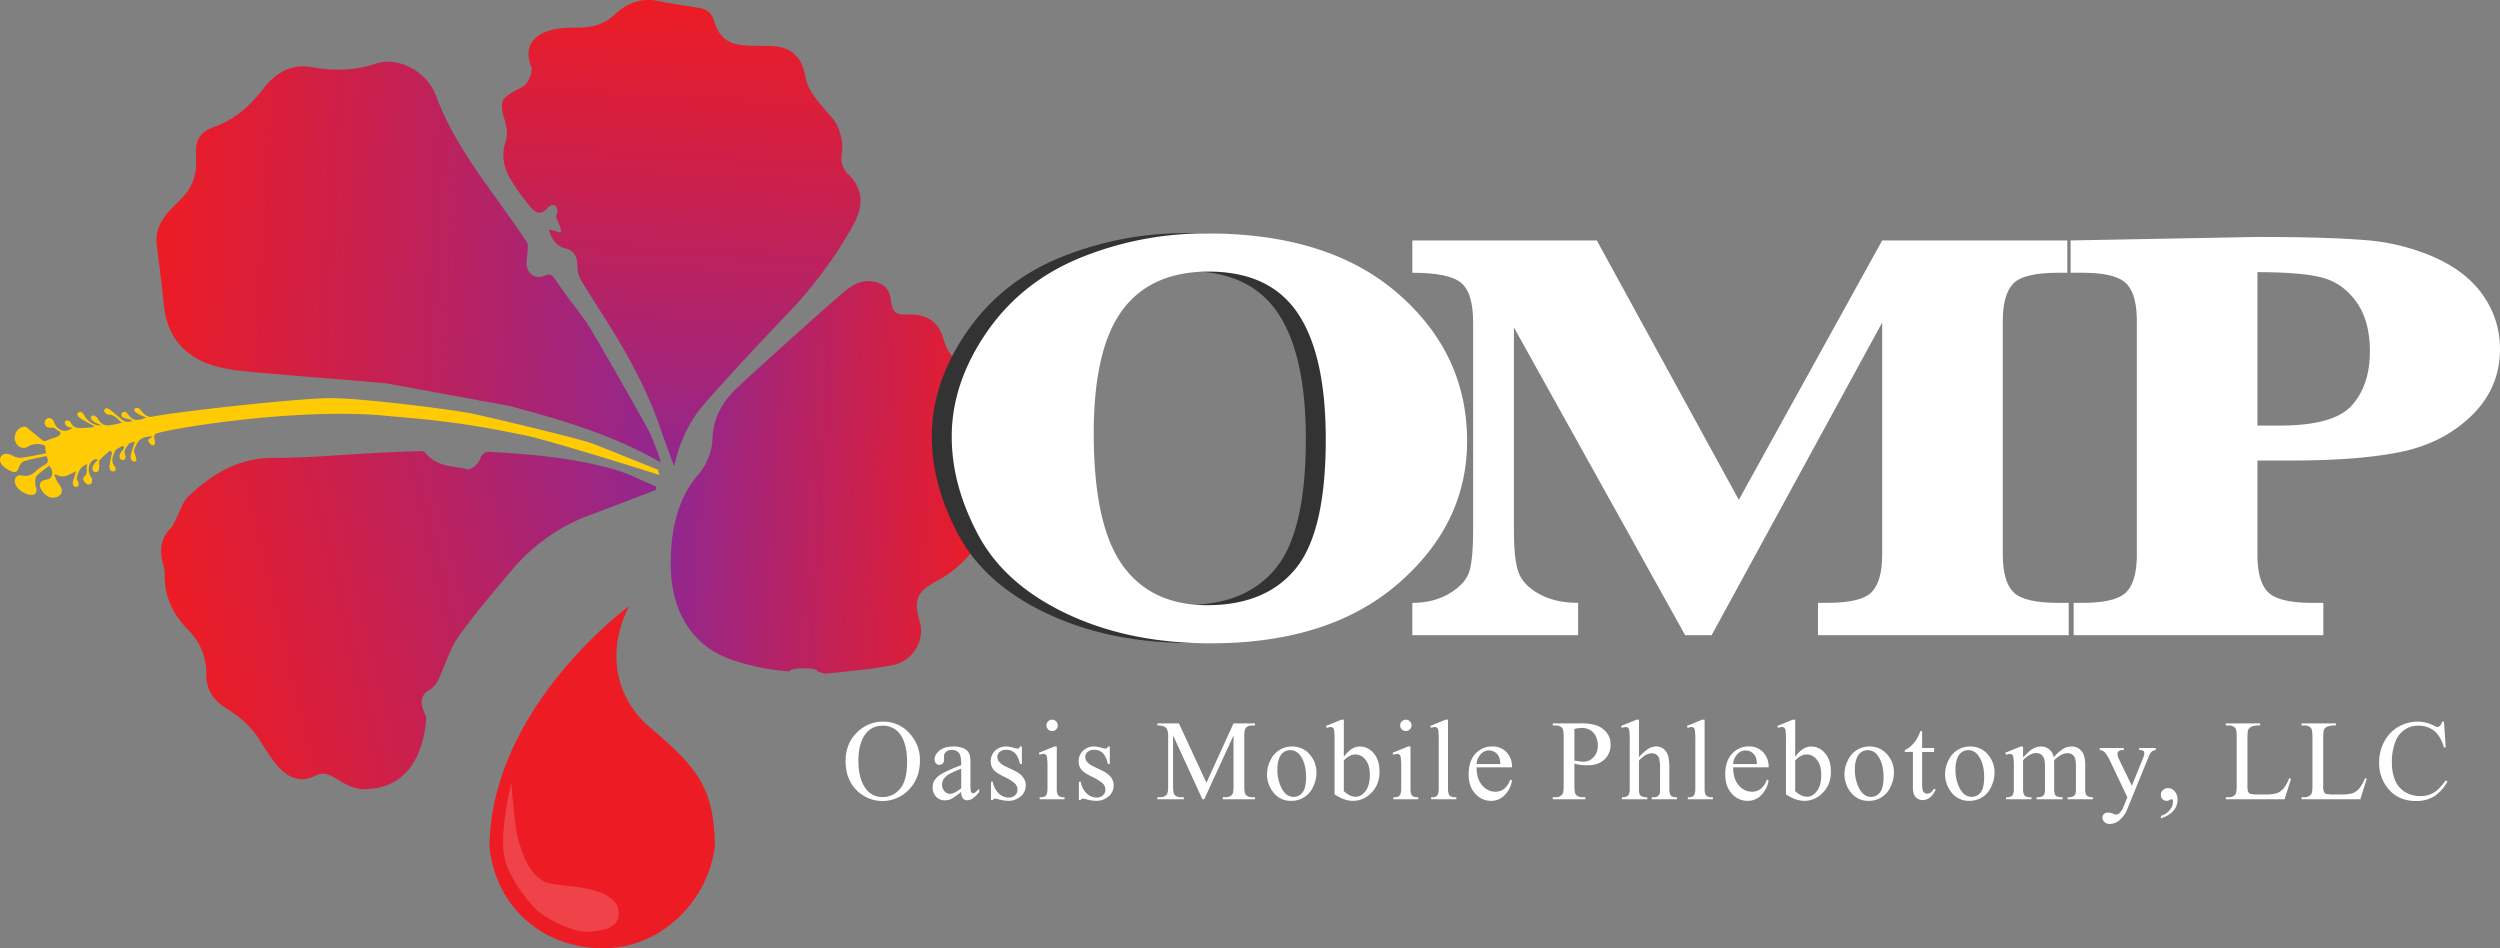 <svg id="Layer_1" data-name="Layer 1" xmlns="http://www.w3.org/2000/svg" xmlns:xlink="http://www.w3.org/1999/xlink" viewBox="0 0 1532.04 581.125">
  <rect x="0" y="0" width="1532.04" height="581.125" fill="#808080" stroke="none"/>
  <defs>
    <style>
      .cls-1, .cls-8 {
        fill: #fff;
      }

      .cls-2 {
        fill: url(#linear-gradient);
      }

      .cls-3 {
        fill: url(#linear-gradient-2);
      }

      .cls-4 {
        fill: url(#linear-gradient-3);
      }

      .cls-5 {
        fill: url(#linear-gradient-4);
      }

      .cls-6 {
        fill: #ffcb05;
      }

      .cls-7 {
        fill: #ed1c24;
      }

      .cls-8 {
        opacity: 0.17;
      }

      .cls-9 {
        fill: #333;
      }
    </style>
    <linearGradient id="linear-gradient" x1="139.293" y1="26.376" x2="456.015" y2="26.376" gradientTransform="translate(-41.625 112.431) rotate(3.426)" gradientUnits="userSpaceOnUse">
      <stop offset="0" stop-color="#ed1c24"/>
      <stop offset="0.594" stop-color="#b82262"/>
      <stop offset="1" stop-color="#92278f"/>
    </linearGradient>
    <linearGradient id="linear-gradient-2" x1="457.136" y1="-138.514" x2="457.136" y2="145.858" xlink:href="#linear-gradient"/>
    <linearGradient id="linear-gradient-3" x1="-100.984" y1="346.406" x2="224.903" y2="346.406" gradientTransform="matrix(0.964, -0.019, 0.257, 1.067, 115.257, 11.116)" xlink:href="#linear-gradient"/>
    <linearGradient id="linear-gradient-4" x1="465.495" y1="146.249" x2="658.718" y2="146.249" gradientTransform="translate(-41.625 112.431) rotate(3.426)" gradientUnits="userSpaceOnUse">
      <stop offset="0" stop-color="#92278f"/>
      <stop offset="0.406" stop-color="#b82262"/>
      <stop offset="1" stop-color="#ed1c24"/>
    </linearGradient>
  </defs>
  <title>white footer logo</title>
  <path class="cls-1" d="M296.845,211.517c5.044,10.168,7.16,11.589,13.4,9.327Z" transform="translate(0)"/>
  <path class="cls-2" d="M237.248,235.014c-25.534-2.462-51.145-4.132-76.69-6.5-10.15-.94-20.6-1.616-30.224-4.616-17.793-5.545-28.116-18.146-29.948-37.23-1.159-12.074-2.765-24.107-4.305-36.141-1.142-8.923,2.483-15.926,8.436-22.078,2.728-2.819,5.6-5.508,8.231-8.412,5.983-6.6,7.9-14.494,7.391-23.235-.623-10.806,1.678-15.61,11.5-19.183,12.724-4.628,21.953-13.037,29.92-23.478,7.431-9.738,17.066-15.258,29.65-12.95,13.3,2.44,26.292,2.138,39.153-2.224,13.455-4.564,31.361,4.745,36.8,19.594,8.5,23.2,22.732,43.38,37.16,63.3,6.364,8.785,12.62,17.655,18.648,26.671.905,1.354.415,3.727.355,5.621-.1,3.112-1.088,6.383-.42,9.292,1.2,5.219,5.99,7.663,10.891,5.513,3.7-1.622,5.015.054,6.686,2.642,2.234,3.459,4.713,6.762,7.132,10.1,4.829,6.664,10.251,12.973,14.426,20.022,11.826,19.964,23.253,40.167,34.588,60.415,2.639,4.715,4.331,9.966,6.377,15,.666,1.64,1.072,3.386,1.963,6.265-30.14-17.261-61.572-26.3-92.8-34.634" transform="translate(0)"/>
  <path class="cls-3" d="M413.14,285.775c-2.793-7.647-5.347-14.177-7.572-20.816-7.371-22-17.934-42.457-30.026-62.161-6.463-10.533-13.343-20.813-19.663-31.428a18.465,18.465,0,0,1-2.032-8.868c-.075-5.326-2.24-8.954-7-10.155-5.372-1.356-8.457-4.583-10.533-11.733a55.509,55.509,0,0,1,5.864,1.6c3.306,1.318.761-4.256-1.107-8.347-.568-1.244.647-3.2.508-4.778-.1-1.2-.806-2.951-1.706-3.318a4.047,4.047,0,0,0-3.642,1c-3.642,4.281-6.682,4.968-10.533.755A126.1,126.1,0,0,1,314.679,112.7c-5.432-8.057-8.134-16.4-4.659-26.433,1.367-3.946.282-9.2-.959-13.5-2.956-10.221-2.312-12.335,7.22-17.452,2.446-1.313,5.449-2.6,6.756-4.769,1.68-2.787,3.5-7.072,2.5-9.632-6.12-15.653,5.785-22.381,18.638-23.652a97.255,97.255,0,0,1,10.057-.3c8.56.044,16.275-2.21,22.635-8.17,7.747-7.26,16.558-10.348,27.25-8.04,7.992,1.726,16.157,2.63,24.213,4.082,4.259.767,7.645,2.737,9.028,7.354,3.242,10.819,8.467,14.954,19.955,15.7,5.386.348,10.81.078,16.2.35,11.679.587,18.087,7.326,19.967,18.37,1.445,8.488,6.873,14.322,12,20.507,2.856,3.443,6.352,6.727,7.973,10.725,1.87,4.614,3.353,10.174,2.526,14.889-1.005,5.736.008,10.392,3.7,13.909,10.393,9.905,9.022,20.954,2.973,31.739A266.809,266.809,0,0,1,482.4,192.484c-17.012,17.768-33.781,35.788-50.093,54.2C422.75,257.47,416.508,270.34,413.14,285.775Z" transform="translate(0)"/>
  <path class="cls-4" d="M401.841,300.319c-13.317,5.062-26.572,10.247-39.966,15.156-19.874,7.283-36.235,19.347-49.581,35.481-10.777,13.028-21.9,25.775-31.668,39.72-5.29,7.55-7.919,17.46-12.093,26.057a14.951,14.951,0,0,1-5.62,6.272c-4.508,2.649-5.76,6.667-3.139,13.052.625,1.522,1.533,3.284,1.421,4.629-2.008,24.1-13.206,43.332-39.125,42.9-4.759-.079-10.584-2.968-15.357-6-4.814-3.063-8.472-4.68-12.923-2.442-10.236,5.148-18.658,1.813-27.141-10.16-2.25-3.176-4.5-6.384-6.458-9.719-5.459-9.293-12.916-15.951-21.63-21.267-7.9-4.819-12.277-11.762-12.119-20.534.187-10.419-3.46-19.76-11.617-28.037-9.641-9.783-14.009-20.813-13.874-33.062a22.6,22.6,0,0,0-.951-6.478c-2.842-9.661-.826-16.883,4.855-22.47a15.922,15.922,0,0,0,2.307-3.923c2.838-5.3,4.574-11.874,8.678-15.694,14.132-13.153,29.965-23.256,51.908-23.2,20.729.051,41.009-1.922,61.5-2.957,9.433-.477,18.892-.86,28.355-1.224.837-.032,2.166.074,2.633.652,7.65,9.452,17.1,8.2,25.67,10.436,2.822.738,6.983-2.83,8.162-5.924,1.4-3.664,2.837-4.9,6.82-4.654,25.024,1.525,50.116,3.525,75.668,10.784,8.551,2.429,17.048,6.918,25.569,10.465Z" transform="translate(0)"/>
  <path class="cls-5" d="M500.744,411.425c.672-2.676-16.8-2.434-16.872.017a134.58,134.58,0,0,1-36.467-7.508c-24.528-8.776-35.543-30.842-36.3-54.7-.474-15.005,1.259-29.866,7.395-43.744a60.461,60.461,0,0,1,9.293-14.511,36.614,36.614,0,0,0,8.868-22.936c.557-12.764,6.8-22.769,15.717-31q30.867-28.487,62.474-56.165c5.5-4.812,11.679-9.732,20.024-8.392,6.909,1.109,10.1,4.5,11.06,11.354,1.074,7.686,2.857,9.182,10.634,8.918,10.94-.371,18.6,4.19,21.547,14.814,2.765,9.97,8.418,15.521,18.26,18.284,8.4,2.359,10.534,7.7,7.814,16.09-1.031,3.183-3.12,6.208-3.373,9.413-.338,4.267-.408,9.123,1.309,12.85,2.583,5.607,3.792,10.757,1.674,16.633-1.076,2.986-2.373,6.094-2.472,9.182-.138,4.325-.577,9.473,1.451,12.874,5.639,9.46,3.5,17.9-1.351,26.386A67.527,67.527,0,0,1,574.693,355.7c-11.36,6.188-15.539,10.4-11.063,25.257,3.385,11.24-4.255,24.236-16.341,26.618-13.307,2.622-26.932,3.669-40.442,5.187C504.985,412.973,502.984,411.949,500.744,411.425Zm81.6-190.73" transform="translate(0)"/>
  <path class="cls-6" d="M61.945,260.477a26.892,26.892,0,0,1-3.454-1.464,7.218,7.218,0,0,1-2.593-2.24,1.366,1.366,0,0,1,1.075-2.1c1.588-.236,2.457,1.2,3.043,2.121,1.858,2.906,4.006,4.25,7.046,3.823a50.9,50.9,0,0,0,7.7-1.6c-2.59-1.9-4.442-4.9-8.047-4.826a3.538,3.538,0,0,1-2.74-1.968,1.591,1.591,0,0,1,.944-2.064,4.527,4.527,0,0,1,2.778,1.117c2.841,2.212,5.469,4.774,8.429,6.748,1.136.758,2.949.292,4.453.384l-.154-1.269A14.278,14.278,0,0,1,78,256.685c-1.138-.414-2.805-.641-3.362-1.53a1.738,1.738,0,0,1,.927-2.619c1.744-.712,2.476.906,3.164,1.751,2.875,3.534,4.631,3.945,10.921,1.6-1.814-.773-3.015-1.192-4.147-1.794A11.777,11.777,0,0,1,82.477,252a1.368,1.368,0,0,1,.928-2c1.406-.442,2.456.875,3.132,1.739,2.315,2.954,4.356,4.128,7.029,3.56,13.2-2.807,90.358-11.488,110-11.318s74.761,7.147,86.272,9.589,65.527,15.344,72.88,18.137,40.419,16.119,40.419,16.119l1.015,3.238s-69-21.827-83.618-24.559-35.66-7.863-80.714-11.37c-52.408-5.918-131.288,6.687-143.509,10.365-2.009.6-2.068,1.949-1.626,3.912.251,1.115.671,2.694-.287,3.368s-2.48-.727-2.993-1.481c-.983-1.448-.44-2.582,1.195-2.9.255-.05.353-.507.321-1.067-3.1.335-6.22.67-8.04,3.158a18.76,18.76,0,0,0-2.69,5.194c-.276.844.479,2.182.736,3.3s.92,2.323.57,3.283-2.263.549-2.588.155a4.166,4.166,0,0,1-.868-3.037c.635-2.8,1.588-5.477,2.585-8.747-1.411.512-3.237.559-3.746,1.483-1.154,2.1-3.662,3.7-2.015,7.223a1.95,1.95,0,0,1-1.1,2.528,2.132,2.132,0,0,1-2.34-1.235,3.285,3.285,0,0,1,.242-2.654,29.734,29.734,0,0,1,2.576-3.558L75.1,273.237c-1.626,1.1-4.1,1.764-4.69,3.4-1.005,2.778-3.044,5.785.239,9.57a2.4,2.4,0,0,1-.229,2.449,2.548,2.548,0,0,1-2.479-.2,3.712,3.712,0,0,1-.878-2.7c.394-2.923,1.033-5.767,1.58-8.641l-1.255-.906c-2.13,1.9-4.5,3.594-6.276,5.794-.738.914-.061,2.959-.3,4.394-.177,1.059-.036,2.171-1.319,2.811a2.151,2.151,0,0,1-2.718-.926,5.54,5.54,0,0,1,.538-3.43A17.039,17.039,0,0,1,60.1,281.8c-.99-.2-1.51-.459-1.836-.346-4.157,1.443-5.123,7.1-2.232,11.234A3.748,3.748,0,0,1,56,296.2c-.868,1.224-2.5.884-3.867-.48-1.418-1.412-1.491-2.877-.316-3.833,2.241-1.823.681-4.676,1.6-7.5-4.577,1.756-5.564,5.243-6.409,8.8-.1.415.314.87.628,1.635s1.2,2.117-.086,3.24-2.474-.375-2.716-.871a4.293,4.293,0,0,1,.075-2.907,42.428,42.428,0,0,0,1.6-5.456c-3.931,1.733-7.078,4.879-12.5,1.861l-.7.433c.8,1.7,1.325,3.6,2.48,5.07,1.842,2.34,2.909,4.464,1.421,6.668-1.441,2.136-5.177,2.749-7.719,1.391-2.708-1.447-5.286-4.93-5.041-7.127.264-2.373,2.187-2.951,4.327-3.306,3.612-.6,4.461-5.158,1.386-8.383-2.583,2.027-5.451,3.82-7.665,6.221-1,1.081-.863,3.336-.909,5.133-.028,1.086.879,2.387.822,3.457a3.277,3.277,0,0,1-1.324,2.65c-3.467,1.613-10.378-2.236-11.723-6.361-.974-2.986.689-5.8,3.625-5.219a9.2,9.2,0,0,0,9.066-2.689,28.519,28.519,0,0,1,5.637-3.965c1.966-1.171,2.112-2.782.711-5.187-4.6,1.013-9.3,1.727-13.626,3.168-1.624.54-2.863,2.541-3.427,4.287-.727,2.25-2.063,2.85-4.285,1.928a18.716,18.716,0,0,1-4.853-2.915c-2.273-1.93-2.8-4.676-1.549-6.3,1.537-2,3.978-1.969,6.7-.561a10.792,10.792,0,0,0,5.635,1.453c5.1-.648,10.041-1.8,15.1-2.764l-.448-4.627a11.363,11.363,0,0,0-10.735.66c-3.135,1.859-6.979-.261-7.784-4.282-.778-3.886,2.264-8.18,6.134-8.086.982.024,2.261,1.458,3.342,2.327,2.551,2.051,5.02,4.219,7.631,6.176a2.592,2.592,0,0,0,2.321.077c2.784-1.663,9.551-2.093,8.332-5.382-2.967-1.42-3.293-2.938-5.869-2.521a3.129,3.129,0,0,1-3.642-2.965,3.217,3.217,0,0,1,1.854-2.832c1.409-.46,3.048.184,3.817,2.255,2.018,5.432,7.146,7.1,11.425,3.533a8.3,8.3,0,0,1-2.747-.437,4.627,4.627,0,0,1-1.976-2.1c-.21-.6.311-1.808.825-1.9.737-.134,2.337.331,2.575.832,2.213,4.659,5.611,3.823,8.872,3.676,1.769-.08,3.518-.241,5.276-.366l.167-.8c-2.736-1.526-5.516-2.965-8.184-4.629a4.432,4.432,0,0,1-1.926-2.488c-.062-.633,1.1-1.6,1.843-1.551a3.782,3.782,0,0,1,2.307,1.884C52.948,257.729,58.428,261.529,61.945,260.477Z" transform="translate(0)"/>
  <path class="cls-1" d="M507.873,88" transform="translate(0)"/>
  <path class="cls-7" d="M438.115,517.914c-3.323,32.278-31.3,62.5-67.017,63.2s-66.9-22.69-71.138-62.183c.859-85.917,85.667-147.595,85.667-147.595S363.08,409.1,394.246,442.2C424.424,468.169,437.418,478.934,438.115,517.914Z" transform="translate(0)"/>
  <g>
    <path class="cls-1" d="M541.409,442.24a21.092,21.092,0,0,1,15.689,6.877,23.74,23.74,0,0,1,6.637,17.165q0,10.6-6.687,17.593a22.354,22.354,0,0,1-32.324.172q-6.533-6.825-6.533-17.662,0-11.077,7.545-18.074A22.26,22.26,0,0,1,541.409,442.24Zm-.652,2.5a12.265,12.265,0,0,0-10.014,4.63q-4.7,5.761-4.7,16.873,0,11.388,4.87,17.525a12.032,12.032,0,0,0,9.878,4.664,13.5,13.5,0,0,0,10.819-5.109q4.27-5.111,4.271-16.119,0-11.936-4.7-17.8A12.673,12.673,0,0,0,540.757,444.744Z" transform="translate(0)"/>
    <path class="cls-1" d="M589.037,485.281a51.746,51.746,0,0,1-6.07,4.321,9.279,9.279,0,0,1-3.943.857,7.067,7.067,0,0,1-5.368-2.229,8.188,8.188,0,0,1-2.108-5.865,7.476,7.476,0,0,1,1.028-3.979,13.632,13.632,0,0,1,4.888-4.39,76.159,76.159,0,0,1,11.574-5.007v-1.234q0-4.7-1.491-6.448a5.388,5.388,0,0,0-4.339-1.749,4.876,4.876,0,0,0-3.43,1.166,3.51,3.51,0,0,0-1.3,2.676l.068,1.988a3.425,3.425,0,0,1-.806,2.436,2.765,2.765,0,0,1-2.109.857,2.668,2.668,0,0,1-2.075-.892,3.5,3.5,0,0,1-.806-2.436q0-2.949,3.018-5.418t8.472-2.47a14.689,14.689,0,0,1,6.858,1.406,6.47,6.47,0,0,1,2.984,3.326q.617,1.475.617,6.036V478.9a48.932,48.932,0,0,0,.171,5.5,2.3,2.3,0,0,0,.566,1.354,1.344,1.344,0,0,0,.909.343,1.871,1.871,0,0,0,.96-.24,21.434,21.434,0,0,0,2.777-2.5v1.92q-3.841,5.145-7.339,5.145a3.336,3.336,0,0,1-2.675-1.166A6.289,6.289,0,0,1,589.037,485.281Zm0-2.229v-11.97A67.873,67.873,0,0,0,582.35,474a11.541,11.541,0,0,0-3.875,3.155,6.092,6.092,0,0,0-1.166,3.6,5.872,5.872,0,0,0,1.475,4.1,4.463,4.463,0,0,0,3.395,1.629Q584.784,486.481,589.037,483.053Z" transform="translate(0)"/>
    <path class="cls-1" d="M626.228,457.468v10.7H625.1q-1.3-5.042-3.344-6.859a7.525,7.525,0,0,0-5.2-1.817,5.737,5.737,0,0,0-3.875,1.269,3.682,3.682,0,0,0-1.475,2.813,5.1,5.1,0,0,0,1.1,3.293,12.189,12.189,0,0,0,4.321,2.983l5.007,2.435q6.962,3.4,6.962,8.951a8.455,8.455,0,0,1-3.241,6.911,11.236,11.236,0,0,1-7.253,2.623,24.957,24.957,0,0,1-6.585-1.028,6.7,6.7,0,0,0-1.852-.343,1.364,1.364,0,0,0-1.235.892H607.3V479.074h1.132a12.757,12.757,0,0,0,3.67,7.236,8.85,8.85,0,0,0,6.07,2.435,5.439,5.439,0,0,0,3.858-1.389,4.409,4.409,0,0,0,1.492-3.344,5.32,5.32,0,0,0-1.664-3.979,29.1,29.1,0,0,0-6.636-4.081q-4.973-2.47-6.517-4.458a7.73,7.73,0,0,1-1.543-4.938,8.711,8.711,0,0,1,2.658-6.482,9.4,9.4,0,0,1,6.876-2.606,16.144,16.144,0,0,1,4.492.789,10.621,10.621,0,0,0,2.333.515,1.362,1.362,0,0,0,.856-.24,3.29,3.29,0,0,0,.721-1.063Z" transform="translate(0)"/>
    <path class="cls-1" d="M647.608,457.468v25.241a11.56,11.56,0,0,0,.429,3.928,3.014,3.014,0,0,0,1.269,1.457,6.79,6.79,0,0,0,3.07.48v1.234H637.113v-1.234a7.089,7.089,0,0,0,3.086-.446,3.055,3.055,0,0,0,1.252-1.475,11.085,11.085,0,0,0,.463-3.944V470.6a42.774,42.774,0,0,0-.309-6.619,2.694,2.694,0,0,0-.754-1.526,2.129,2.129,0,0,0-1.406-.429,6.844,6.844,0,0,0-2.332.515l-.48-1.235,9.466-3.841Zm-2.847-16.428a3.454,3.454,0,0,1,3.464,3.464,3.4,3.4,0,0,1-1.012,2.47A3.312,3.312,0,0,1,644.761,448a3.481,3.481,0,1,1,0-6.962Z" transform="translate(0)"/>
    <path class="cls-1" d="M680.1,457.468v10.7h-1.132q-1.3-5.042-3.344-6.859a7.525,7.525,0,0,0-5.2-1.817,5.737,5.737,0,0,0-3.875,1.269,3.682,3.682,0,0,0-1.475,2.813,5.1,5.1,0,0,0,1.1,3.293,12.189,12.189,0,0,0,4.321,2.983l5.007,2.435q6.962,3.4,6.962,8.951a8.455,8.455,0,0,1-3.241,6.911,11.236,11.236,0,0,1-7.253,2.623,24.957,24.957,0,0,1-6.585-1.028,6.7,6.7,0,0,0-1.852-.343,1.364,1.364,0,0,0-1.235.892h-1.132V479.074H662.3a12.757,12.757,0,0,0,3.67,7.236,8.85,8.85,0,0,0,6.07,2.435,5.439,5.439,0,0,0,3.858-1.389,4.409,4.409,0,0,0,1.492-3.344,5.32,5.32,0,0,0-1.664-3.979,29.1,29.1,0,0,0-6.636-4.081q-4.973-2.47-6.517-4.458a7.73,7.73,0,0,1-1.543-4.938,8.711,8.711,0,0,1,2.658-6.482,9.4,9.4,0,0,1,6.876-2.606,16.144,16.144,0,0,1,4.492.789,10.621,10.621,0,0,0,2.333.515,1.362,1.362,0,0,0,.856-.24,3.29,3.29,0,0,0,.721-1.063Z" transform="translate(0)"/>
    <path class="cls-1" d="M736.853,489.808l-17.971-39.131v31.071q0,4.288.926,5.351a5.085,5.085,0,0,0,4.013,1.44h1.646v1.269H709.279V488.54h1.646q2.949,0,4.184-1.784.754-1.1.755-5.007V451.363a10.618,10.618,0,0,0-.687-4.459,3.811,3.811,0,0,0-1.766-1.663,9.483,9.483,0,0,0-4.133-.669V443.3h13.17l16.873,36.388,16.6-36.388h13.17v1.269H767.48q-2.984,0-4.219,1.784-.754,1.1-.755,5.007v30.386q0,4.288.961,5.351a5.083,5.083,0,0,0,4.013,1.44h1.611v1.269H749.337V488.54h1.646q2.984,0,4.185-1.784.754-1.1.754-5.007V450.678l-17.937,39.131Z" transform="translate(0)"/>
    <path class="cls-1" d="M791.637,457.468a13.922,13.922,0,0,1,11.454,5.419,16.64,16.64,0,0,1,3.67,10.632,20.025,20.025,0,0,1-2.023,8.539,14.369,14.369,0,0,1-13.479,8.711,13.313,13.313,0,0,1-11.283-5.658,17.534,17.534,0,0,1-3.532-10.7,18.992,18.992,0,0,1,2.144-8.592,14.64,14.64,0,0,1,5.642-6.31A14.476,14.476,0,0,1,791.637,457.468Zm-1.063,2.229a7.154,7.154,0,0,0-3.652,1.08,7.571,7.571,0,0,0-2.967,3.79,18.246,18.246,0,0,0-1.132,6.962,24.259,24.259,0,0,0,2.727,11.832q2.728,4.973,7.186,4.973a6.7,6.7,0,0,0,5.487-2.744q2.161-2.742,2.16-9.431,0-8.369-3.6-13.17A7.424,7.424,0,0,0,790.573,459.7Z" transform="translate(0)"/>
    <path class="cls-1" d="M823.511,463.812q4.562-6.344,9.843-6.345a10.893,10.893,0,0,1,8.438,4.133q3.6,4.132,3.6,11.3,0,8.369-5.556,13.479a15.326,15.326,0,0,1-10.632,4.39,16.735,16.735,0,0,1-5.573-.994,25.573,25.573,0,0,1-5.778-2.983V454.244a46.914,46.914,0,0,0-.258-6.585,2.886,2.886,0,0,0-.806-1.681,2.108,2.108,0,0,0-1.372-.445,7.03,7.03,0,0,0-2.4.549l-.48-1.2,9.432-3.841h1.543Zm0,2.2V484.8a13.2,13.2,0,0,0,3.618,2.589,8.938,8.938,0,0,0,3.824.875q3.12,0,5.813-3.43t2.692-9.98q0-6.035-2.692-9.276a7.85,7.85,0,0,0-6.122-3.241,7.943,7.943,0,0,0-3.635.926A15.778,15.778,0,0,0,823.511,466.008Z" transform="translate(0)"/>
    <path class="cls-1" d="M864.371,457.468v25.241a11.56,11.56,0,0,0,.429,3.928,3.014,3.014,0,0,0,1.269,1.457,6.79,6.79,0,0,0,3.07.48v1.234H853.877v-1.234a7.089,7.089,0,0,0,3.086-.446,3.055,3.055,0,0,0,1.252-1.475,11.085,11.085,0,0,0,.463-3.944V470.6a42.774,42.774,0,0,0-.309-6.619,2.694,2.694,0,0,0-.754-1.526,2.129,2.129,0,0,0-1.406-.429,6.844,6.844,0,0,0-2.332.515l-.48-1.235,9.466-3.841Zm-2.847-16.428a3.454,3.454,0,0,1,3.464,3.464,3.4,3.4,0,0,1-1.012,2.47A3.312,3.312,0,0,1,861.525,448a3.481,3.481,0,1,1,0-6.962Z" transform="translate(0)"/>
    <path class="cls-1" d="M887.362,441.04v41.669a11.386,11.386,0,0,0,.429,3.91,3.036,3.036,0,0,0,1.32,1.458,7.6,7.6,0,0,0,3.327.5v1.234h-15.4v-1.234a6.642,6.642,0,0,0,2.949-.446,2.974,2.974,0,0,0,1.235-1.475,11.494,11.494,0,0,0,.445-3.944V454.176a49.415,49.415,0,0,0-.24-6.533,2.865,2.865,0,0,0-.771-1.664,2.037,2.037,0,0,0-1.354-.445,6.393,6.393,0,0,0-2.264.549l-.583-1.2,9.363-3.841Z" transform="translate(0)"/>
    <path class="cls-1" d="M904.867,470.225q-.035,7,3.4,10.975a10.353,10.353,0,0,0,8.06,3.979,8.741,8.741,0,0,0,5.367-1.7,12.536,12.536,0,0,0,3.823-5.813l1.063.686a16.354,16.354,0,0,1-4.184,8.557,11.174,11.174,0,0,1-8.677,3.858,12.672,12.672,0,0,1-9.689-4.406Q900,481.954,900,474.513q0-8.06,4.133-12.569a13.479,13.479,0,0,1,10.374-4.51,11.6,11.6,0,0,1,8.677,3.48,12.764,12.764,0,0,1,3.4,9.312Zm0-1.989h14.541a13.453,13.453,0,0,0-.72-4.252,6.822,6.822,0,0,0-2.556-3.019,6.442,6.442,0,0,0-3.549-1.1,7.074,7.074,0,0,0-5.094,2.213A9.6,9.6,0,0,0,904.867,468.236Z" transform="translate(0)"/>
    <path class="cls-1" d="M964.814,468.031v13.547q0,4.39.96,5.452a4.928,4.928,0,0,0,3.944,1.51H971.5v1.269H951.575V488.54h1.749a4.679,4.679,0,0,0,4.219-1.921q.686-1.062.686-5.041V451.535q0-4.39-.926-5.453a5.039,5.039,0,0,0-3.979-1.51h-1.749V443.3H968.62a30.2,30.2,0,0,1,9.843,1.286,13.555,13.555,0,0,1,6.07,4.338,11.153,11.153,0,0,1,2.47,7.237,12.193,12.193,0,0,1-3.756,9.26q-3.754,3.567-10.614,3.566a29.942,29.942,0,0,1-3.636-.24Q967.043,468.512,964.814,468.031Zm0-1.955q1.818.343,3.224.515a20.291,20.291,0,0,0,2.4.171A8.159,8.159,0,0,0,976.594,464a10.028,10.028,0,0,0,2.59-7.15,12.86,12.86,0,0,0-1.235-5.607,8.528,8.528,0,0,0-3.5-3.875,10.227,10.227,0,0,0-5.145-1.286,20.282,20.282,0,0,0-4.492.651Z" transform="translate(0)"/>
    <path class="cls-1" d="M1004.405,441.04v22.979a26.392,26.392,0,0,1,6.035-5.367,9.436,9.436,0,0,1,4.459-1.184,7.331,7.331,0,0,1,4.6,1.475,8.716,8.716,0,0,1,2.847,4.63,32.841,32.841,0,0,1,.651,8.025v11.111a11.587,11.587,0,0,0,.48,4.082,2.677,2.677,0,0,0,1.166,1.3,6.557,6.557,0,0,0,3.018.48v1.234h-15.433v-1.234h.72a5.149,5.149,0,0,0,3.053-.669,3.549,3.549,0,0,0,1.2-1.972,27.313,27.313,0,0,0,.1-3.225V471.6a26.689,26.689,0,0,0-.531-6.756,4.553,4.553,0,0,0-1.7-2.418,4.822,4.822,0,0,0-2.812-.807,7.938,7.938,0,0,0-3.5.892,16.7,16.7,0,0,0-4.355,3.6v16.6a12.926,12.926,0,0,0,.359,4.013,2.924,2.924,0,0,0,1.338,1.32,7.622,7.622,0,0,0,3.378.532v1.234H993.91v-1.234a6.953,6.953,0,0,0,3.293-.652,2.441,2.441,0,0,0,1.1-1.3,11.836,11.836,0,0,0,.412-3.91V454.278a47.316,47.316,0,0,0-.258-6.619,2.957,2.957,0,0,0-.788-1.681,2.148,2.148,0,0,0-1.424-.445,8.358,8.358,0,0,0-2.332.549l-.479-1.2,9.4-3.841Z" transform="translate(0)"/>
    <path class="cls-1" d="M1044.612,441.04v41.669a11.386,11.386,0,0,0,.429,3.91,3.036,3.036,0,0,0,1.32,1.458,7.6,7.6,0,0,0,3.327.5v1.234h-15.4v-1.234a6.642,6.642,0,0,0,2.949-.446,2.974,2.974,0,0,0,1.235-1.475,11.494,11.494,0,0,0,.445-3.944V454.176a49.415,49.415,0,0,0-.24-6.533,2.865,2.865,0,0,0-.771-1.664,2.037,2.037,0,0,0-1.354-.445,6.393,6.393,0,0,0-2.264.549l-.583-1.2,9.363-3.841Z" transform="translate(0)"/>
    <path class="cls-1" d="M1062.117,470.225q-.035,7,3.4,10.975a10.353,10.353,0,0,0,8.06,3.979,8.741,8.741,0,0,0,5.367-1.7,12.536,12.536,0,0,0,3.823-5.813l1.063.686a16.354,16.354,0,0,1-4.184,8.557,11.174,11.174,0,0,1-8.677,3.858,12.672,12.672,0,0,1-9.689-4.406q-4.03-4.408-4.029-11.85,0-8.06,4.133-12.569a13.479,13.479,0,0,1,10.374-4.51,11.6,11.6,0,0,1,8.677,3.48,12.764,12.764,0,0,1,3.4,9.312Zm0-1.989h14.541a13.453,13.453,0,0,0-.72-4.252,6.822,6.822,0,0,0-2.556-3.019,6.442,6.442,0,0,0-3.549-1.1,7.074,7.074,0,0,0-5.094,2.213A9.6,9.6,0,0,0,1062.117,468.236Z" transform="translate(0)"/>
    <path class="cls-1" d="M1100.13,463.812q4.562-6.344,9.843-6.345a10.893,10.893,0,0,1,8.438,4.133q3.6,4.132,3.6,11.3,0,8.369-5.556,13.479a15.326,15.326,0,0,1-10.632,4.39,16.735,16.735,0,0,1-5.573-.994,25.573,25.573,0,0,1-5.778-2.983V454.244a46.914,46.914,0,0,0-.258-6.585,2.886,2.886,0,0,0-.806-1.681,2.108,2.108,0,0,0-1.372-.445,7.03,7.03,0,0,0-2.4.549l-.48-1.2,9.432-3.841h1.543Zm0,2.2V484.8a13.2,13.2,0,0,0,3.618,2.589,8.938,8.938,0,0,0,3.824.875q3.12,0,5.813-3.43t2.692-9.98q0-6.035-2.692-9.276a7.85,7.85,0,0,0-6.122-3.241,7.943,7.943,0,0,0-3.635.926A15.778,15.778,0,0,0,1100.13,466.008Z" transform="translate(0)"/>
    <path class="cls-1" d="M1145.518,457.468a13.922,13.922,0,0,1,11.454,5.419,16.64,16.64,0,0,1,3.67,10.632,20.025,20.025,0,0,1-2.023,8.539,14.369,14.369,0,0,1-13.479,8.711,13.313,13.313,0,0,1-11.283-5.658,17.534,17.534,0,0,1-3.532-10.7,18.992,18.992,0,0,1,2.144-8.592,14.64,14.64,0,0,1,5.642-6.31A14.476,14.476,0,0,1,1145.518,457.468Zm-1.063,2.229a7.154,7.154,0,0,0-3.652,1.08,7.571,7.571,0,0,0-2.967,3.79,18.245,18.245,0,0,0-1.132,6.962,24.259,24.259,0,0,0,2.727,11.832q2.728,4.973,7.186,4.973a6.7,6.7,0,0,0,5.487-2.744q2.161-2.742,2.16-9.431,0-8.369-3.6-13.17A7.424,7.424,0,0,0,1144.454,459.7Z" transform="translate(0)"/>
    <path class="cls-1" d="M1177.906,448.071v10.322h7.34v2.4h-7.34v20.371q0,3.053.875,4.115a2.776,2.776,0,0,0,2.246,1.063,3.93,3.93,0,0,0,2.2-.7,4.523,4.523,0,0,0,1.646-2.075h1.338a10.765,10.765,0,0,1-3.4,5.059,7.326,7.326,0,0,1-4.527,1.7,6.084,6.084,0,0,1-3.086-.875,5.284,5.284,0,0,1-2.229-2.5,13.139,13.139,0,0,1-.72-5.024V460.795h-4.974v-1.132a13.021,13.021,0,0,0,3.858-2.556,20.322,20.322,0,0,0,3.516-4.27,38.429,38.429,0,0,0,2.194-4.767Z" transform="translate(0)"/>
    <path class="cls-1" d="M1207.174,457.468a13.922,13.922,0,0,1,11.454,5.419,16.64,16.64,0,0,1,3.67,10.632,20.025,20.025,0,0,1-2.023,8.539,14.369,14.369,0,0,1-13.479,8.711,13.313,13.313,0,0,1-11.283-5.658,17.534,17.534,0,0,1-3.532-10.7,18.992,18.992,0,0,1,2.144-8.592,14.64,14.64,0,0,1,5.642-6.31A14.476,14.476,0,0,1,1207.174,457.468Zm-1.063,2.229a7.154,7.154,0,0,0-3.652,1.08,7.571,7.571,0,0,0-2.967,3.79,18.245,18.245,0,0,0-1.132,6.962,24.259,24.259,0,0,0,2.727,11.832q2.728,4.973,7.186,4.973a6.7,6.7,0,0,0,5.487-2.744q2.161-2.742,2.16-9.431,0-8.369-3.6-13.17A7.424,7.424,0,0,0,1206.111,459.7Z" transform="translate(0)"/>
    <path class="cls-1" d="M1239.769,464.155q3.429-3.429,4.047-3.943a12.218,12.218,0,0,1,3.326-2.023,9.377,9.377,0,0,1,3.533-.721,7.838,7.838,0,0,1,5.075,1.715,8.487,8.487,0,0,1,2.847,4.973,23.292,23.292,0,0,1,5.968-5.4,10.6,10.6,0,0,1,5.007-1.286,7.847,7.847,0,0,1,4.441,1.286,8.555,8.555,0,0,1,3.069,4.2,18.933,18.933,0,0,1,.755,6.242v13.512a12.309,12.309,0,0,0,.445,4.047,2.9,2.9,0,0,0,1.27,1.286,6.357,6.357,0,0,0,3.018.532v1.234h-15.5v-1.234h.652a5.454,5.454,0,0,0,3.155-.789,3.052,3.052,0,0,0,1.131-1.749,21.905,21.905,0,0,0,.138-3.327V469.2q0-3.841-.926-5.419a4.644,4.644,0,0,0-4.287-2.2,8.175,8.175,0,0,0-3.652.909,19.79,19.79,0,0,0-4.441,3.378l-.068.377.068,1.476v14.986a12.914,12.914,0,0,0,.36,4.013,2.907,2.907,0,0,0,1.354,1.32,7.746,7.746,0,0,0,3.4.532v1.234h-15.879v-1.234a7.283,7.283,0,0,0,3.584-.617,3.21,3.21,0,0,0,1.354-1.853,18.277,18.277,0,0,0,.171-3.4V469.2q0-3.841-1.132-5.521a4.834,4.834,0,0,0-4.218-2.2,7.586,7.586,0,0,0-3.67.994,14.126,14.126,0,0,0-4.39,3.4v16.839a11.655,11.655,0,0,0,.429,4.013,2.945,2.945,0,0,0,1.269,1.39,8.182,8.182,0,0,0,3.413.463v1.234h-15.536v-1.234a6.918,6.918,0,0,0,3.018-.463,2.971,2.971,0,0,0,1.3-1.475,11.337,11.337,0,0,0,.445-3.928v-12a43.473,43.473,0,0,0-.309-6.687,2.731,2.731,0,0,0-.754-1.561,2.131,2.131,0,0,0-1.406-.429,6.573,6.573,0,0,0-2.3.515l-.515-1.235,9.466-3.841h1.475Z" transform="translate(0)"/>
    <path class="cls-1" d="M1286.8,458.393h14.645v1.27h-.72a3.458,3.458,0,0,0-2.315.668,2.114,2.114,0,0,0-.771,1.664,9.419,9.419,0,0,0,1.132,3.7l7.647,15.844,7.031-17.354a7.227,7.227,0,0,0,.583-2.777,1.5,1.5,0,0,0-.24-.927,1.838,1.838,0,0,0-.857-.6,6.5,6.5,0,0,0-2.058-.223v-1.27h10.22v1.27a4.862,4.862,0,0,0-1.955.549,5.667,5.667,0,0,0-1.509,1.543,21.319,21.319,0,0,0-1.166,2.641l-12.792,31.347a16.2,16.2,0,0,1-4.853,6.893,9.535,9.535,0,0,1-5.779,2.332,4.8,4.8,0,0,1-3.326-1.166,3.5,3.5,0,0,1-1.3-2.675,3.006,3.006,0,0,1,.943-2.314,3.658,3.658,0,0,1,2.589-.875,9.222,9.222,0,0,1,3.087.755,7.357,7.357,0,0,0,1.715.515,3.571,3.571,0,0,0,2.246-1.063,11.212,11.212,0,0,0,2.452-4.115l2.229-5.453-11.283-23.7a18.919,18.919,0,0,0-1.646-2.641,4.985,4.985,0,0,0-3.944-2.572Z" transform="translate(0)"/>
    <path class="cls-1" d="M1324.232,501.5v-1.509a11.233,11.233,0,0,0,5.47-3.618,8.247,8.247,0,0,0,1.938-5.2,1.886,1.886,0,0,0-.309-1.1.649.649,0,0,0-.48-.309,5.011,5.011,0,0,0-1.646.686,2.87,2.87,0,0,1-1.3.309,3.611,3.611,0,0,1-2.675-.994,3.705,3.705,0,0,1-1-2.744,3.806,3.806,0,0,1,1.286-2.881,4.431,4.431,0,0,1,3.138-1.2,5.3,5.3,0,0,1,4.03,1.973,7.547,7.547,0,0,1,1.766,5.229,10.246,10.246,0,0,1-2.452,6.567Q1329.547,499.754,1324.232,501.5Z" transform="translate(0)"/>
    <path class="cls-1" d="M1402.864,476.947l1.132.24-3.978,12.621h-36.011V488.54h1.749a4.679,4.679,0,0,0,4.219-1.921q.719-1.1.72-5.076V451.535q0-4.356-.96-5.453a5.039,5.039,0,0,0-3.979-1.51h-1.749V443.3h21.058v1.269a12.851,12.851,0,0,0-5.2.687,4.19,4.19,0,0,0-2.04,1.817q-.549,1.1-.549,5.247v29.22a9.5,9.5,0,0,0,.549,3.91,2.45,2.45,0,0,0,1.269,1.063,22.272,22.272,0,0,0,5.351.343h3.395a24.579,24.579,0,0,0,7.511-.789,9.776,9.776,0,0,0,3.944-2.795A22.917,22.917,0,0,0,1402.864,476.947Z" transform="translate(0)"/>
    <path class="cls-1" d="M1449.28,476.947l1.132.24-3.978,12.621h-36.011V488.54h1.749a4.679,4.679,0,0,0,4.219-1.921q.719-1.1.72-5.076V451.535q0-4.356-.96-5.453a5.039,5.039,0,0,0-3.979-1.51h-1.749V443.3h21.058v1.269a12.851,12.851,0,0,0-5.2.687,4.19,4.19,0,0,0-2.04,1.817q-.549,1.1-.549,5.247v29.22a9.5,9.5,0,0,0,.549,3.91,2.45,2.45,0,0,0,1.269,1.063,22.272,22.272,0,0,0,5.351.343h3.395a24.579,24.579,0,0,0,7.511-.789,9.776,9.776,0,0,0,3.944-2.795A22.917,22.917,0,0,0,1449.28,476.947Z" transform="translate(0)"/>
    <path class="cls-1" d="M1497.719,442.24l1.063,15.811h-1.063q-2.127-7.1-6.07-10.22a14.788,14.788,0,0,0-9.465-3.121,14.667,14.667,0,0,0-14.25,9.843,33.366,33.366,0,0,0-2.144,12.792,27.154,27.154,0,0,0,2.023,10.94,15.161,15.161,0,0,0,6.087,7.1,17.516,17.516,0,0,0,9.277,2.469,16.092,16.092,0,0,0,7.991-1.937q3.463-1.937,7.613-7.7l1.063.686a24.42,24.42,0,0,1-8.163,9.089,20.664,20.664,0,0,1-11.077,2.881q-11.558,0-17.9-8.574a24.513,24.513,0,0,1-4.732-15.021,26.669,26.669,0,0,1,3.121-12.792,22.573,22.573,0,0,1,8.591-9.037,23.212,23.212,0,0,1,11.952-3.207,21.9,21.9,0,0,1,9.945,2.47,5.394,5.394,0,0,0,2.058.754,2.266,2.266,0,0,0,1.612-.651,5.353,5.353,0,0,0,1.269-2.572Z" transform="translate(0)"/>
  </g>
  <path class="cls-8" d="M313.278,479.615s-7.57,31.72-4.1,46.192,17.319,30.082,21.355,33.339,20.547,12.577,29.734,11.871,22.727-2.2,17.944-16.176c-8.685-14.5-39.351-10.074-46.218-15.436-10.145-6.13-14.149-23.716-15.327-28.889S313.278,479.615,313.278,479.615Z" transform="translate(0)"/>
  <path class="cls-1" d="M851.468,311.581c-.6.692-1,1.512-1.635,1.8a2.673,2.673,0,0,1-2.249-.04,12.532,12.532,0,0,1-2.535-2.764,1.784,1.784,0,0,1,.248-2.356,2.357,2.357,0,0,1,2.488-.853c.206.055.522.451.477.551a1.648,1.648,0,0,1-.628.632c-.488.312-1.257.47-1.436.893-.148.35.344,1.012.629,1.49a5.217,5.217,0,0,0,.813.912c.937.953,1.784.738,2.259-.509.12-.314.484-.534.736-.8Z" transform="translate(0)"/>
  <path class="cls-1" d="M844.616,313.2c.413-.19.932-.512.991-.443a5.483,5.483,0,0,1,1.335,1.933c.279,1.128-.733,1.629-1.573,2.207-.358-.392-1.127-.679-.359-1.272.9-.7.655-1.252-.013-1.876A4.306,4.306,0,0,1,844.616,313.2Z" transform="translate(0)"/>
  <path class="cls-1" d="M841.927,311.594l.75.805a4.121,4.121,0,0,1-.524.614c-.626.484-.581.954-.032,1.455.694.632.42,1.051-.295,1.374C839.577,314.3,840.14,312.483,841.927,311.594Z" transform="translate(0)"/>
  <path class="cls-9" d="M571.02,267.387q0-32.646,21.236-63.686t57.565-45.935a202.981,202.981,0,0,1,77.76-14.9q74.53,0,116.9,36.837t42.368,90.357q0,50.842-42.263,87.412t-114.922,36.57q-49.761,0-87.961-18.018T587.259,327.6Q571.02,297.182,571.02,267.387Zm87.024-1.962q0,55.839,17.488,80.543t52.048,24.708q36.014,0,54.338-22.567t18.321-79.116q0-51.731-17.177-77.244t-54.649-25.51q-35.4,0-52.881,23.726T658.044,265.425Z" transform="translate(0)"/>
  <path class="cls-1" d="M583.231,267.582q0-32.646,21.236-63.686t57.565-45.935a202.981,202.981,0,0,1,77.76-14.9q74.53,0,116.9,36.837t42.368,90.357q0,50.842-42.263,87.412T741.874,394.24q-49.761,0-87.961-18.018T599.47,327.79Q583.231,297.377,583.231,267.582Zm87.024-1.962q0,55.839,17.488,80.543t52.048,24.708q36.014,0,54.338-22.567t18.321-79.116q0-51.731-17.177-77.244t-54.649-25.51q-35.4,0-52.881,23.726T670.256,265.619Z" transform="translate(0)"/>
  <path class="cls-1" d="M1032.683,389.245,927.755,200.685V325.738q0,16.771,2.706,24.706t12.595,13.469q9.886,5.533,24.047,5.53v19.8h-101.6v-19.8q13.321,0,23.109-5.975t11.97-13.738q2.186-7.758,2.187-24.885V197.652q0-18.2-7.392-24.35t-29.875-6.155v-19.8H978.554l87.024,158.948,87.857-158.948H1266.9v19.8h-5.619q-21.236,0-27.584,6.689t-6.353,22.924V339.831q0,16.59,6.559,23.1t27.378,6.512h6.452v19.8H1114.085v-19.8h5.623q21.021,0,27.378-6.689t6.349-22.924V197.652L1048.922,389.245Z" transform="translate(0)"/>
  <path class="cls-1" d="M1383.391,282.21v57.621q0,16.59,6.557,23.1t27.378,6.512h6.454v19.8H1270.759v-19.8h5q21.024,0,27.378-6.689t6.349-22.924V196.76q0-16.59-6.559-23.1t-27.168-6.512h-6.87v-19.8l114.506-2.141q42.885,0,66.31,1.962a128.875,128.875,0,0,1,42.991,10.882q19.567,8.922,29.46,23.636a56.588,56.588,0,0,1,9.888,32.2q0,23.729-17.177,40.583t-42.888,22.3q-25.715,5.444-67.766,5.44Zm0-21.407h13.741q33.1,0,44.137-12.4t11.034-33.091q0-18.55-8.119-30.06t-20.611-14.985q-12.492-3.476-40.181-3.478Z" transform="translate(0)"/>
</svg>
